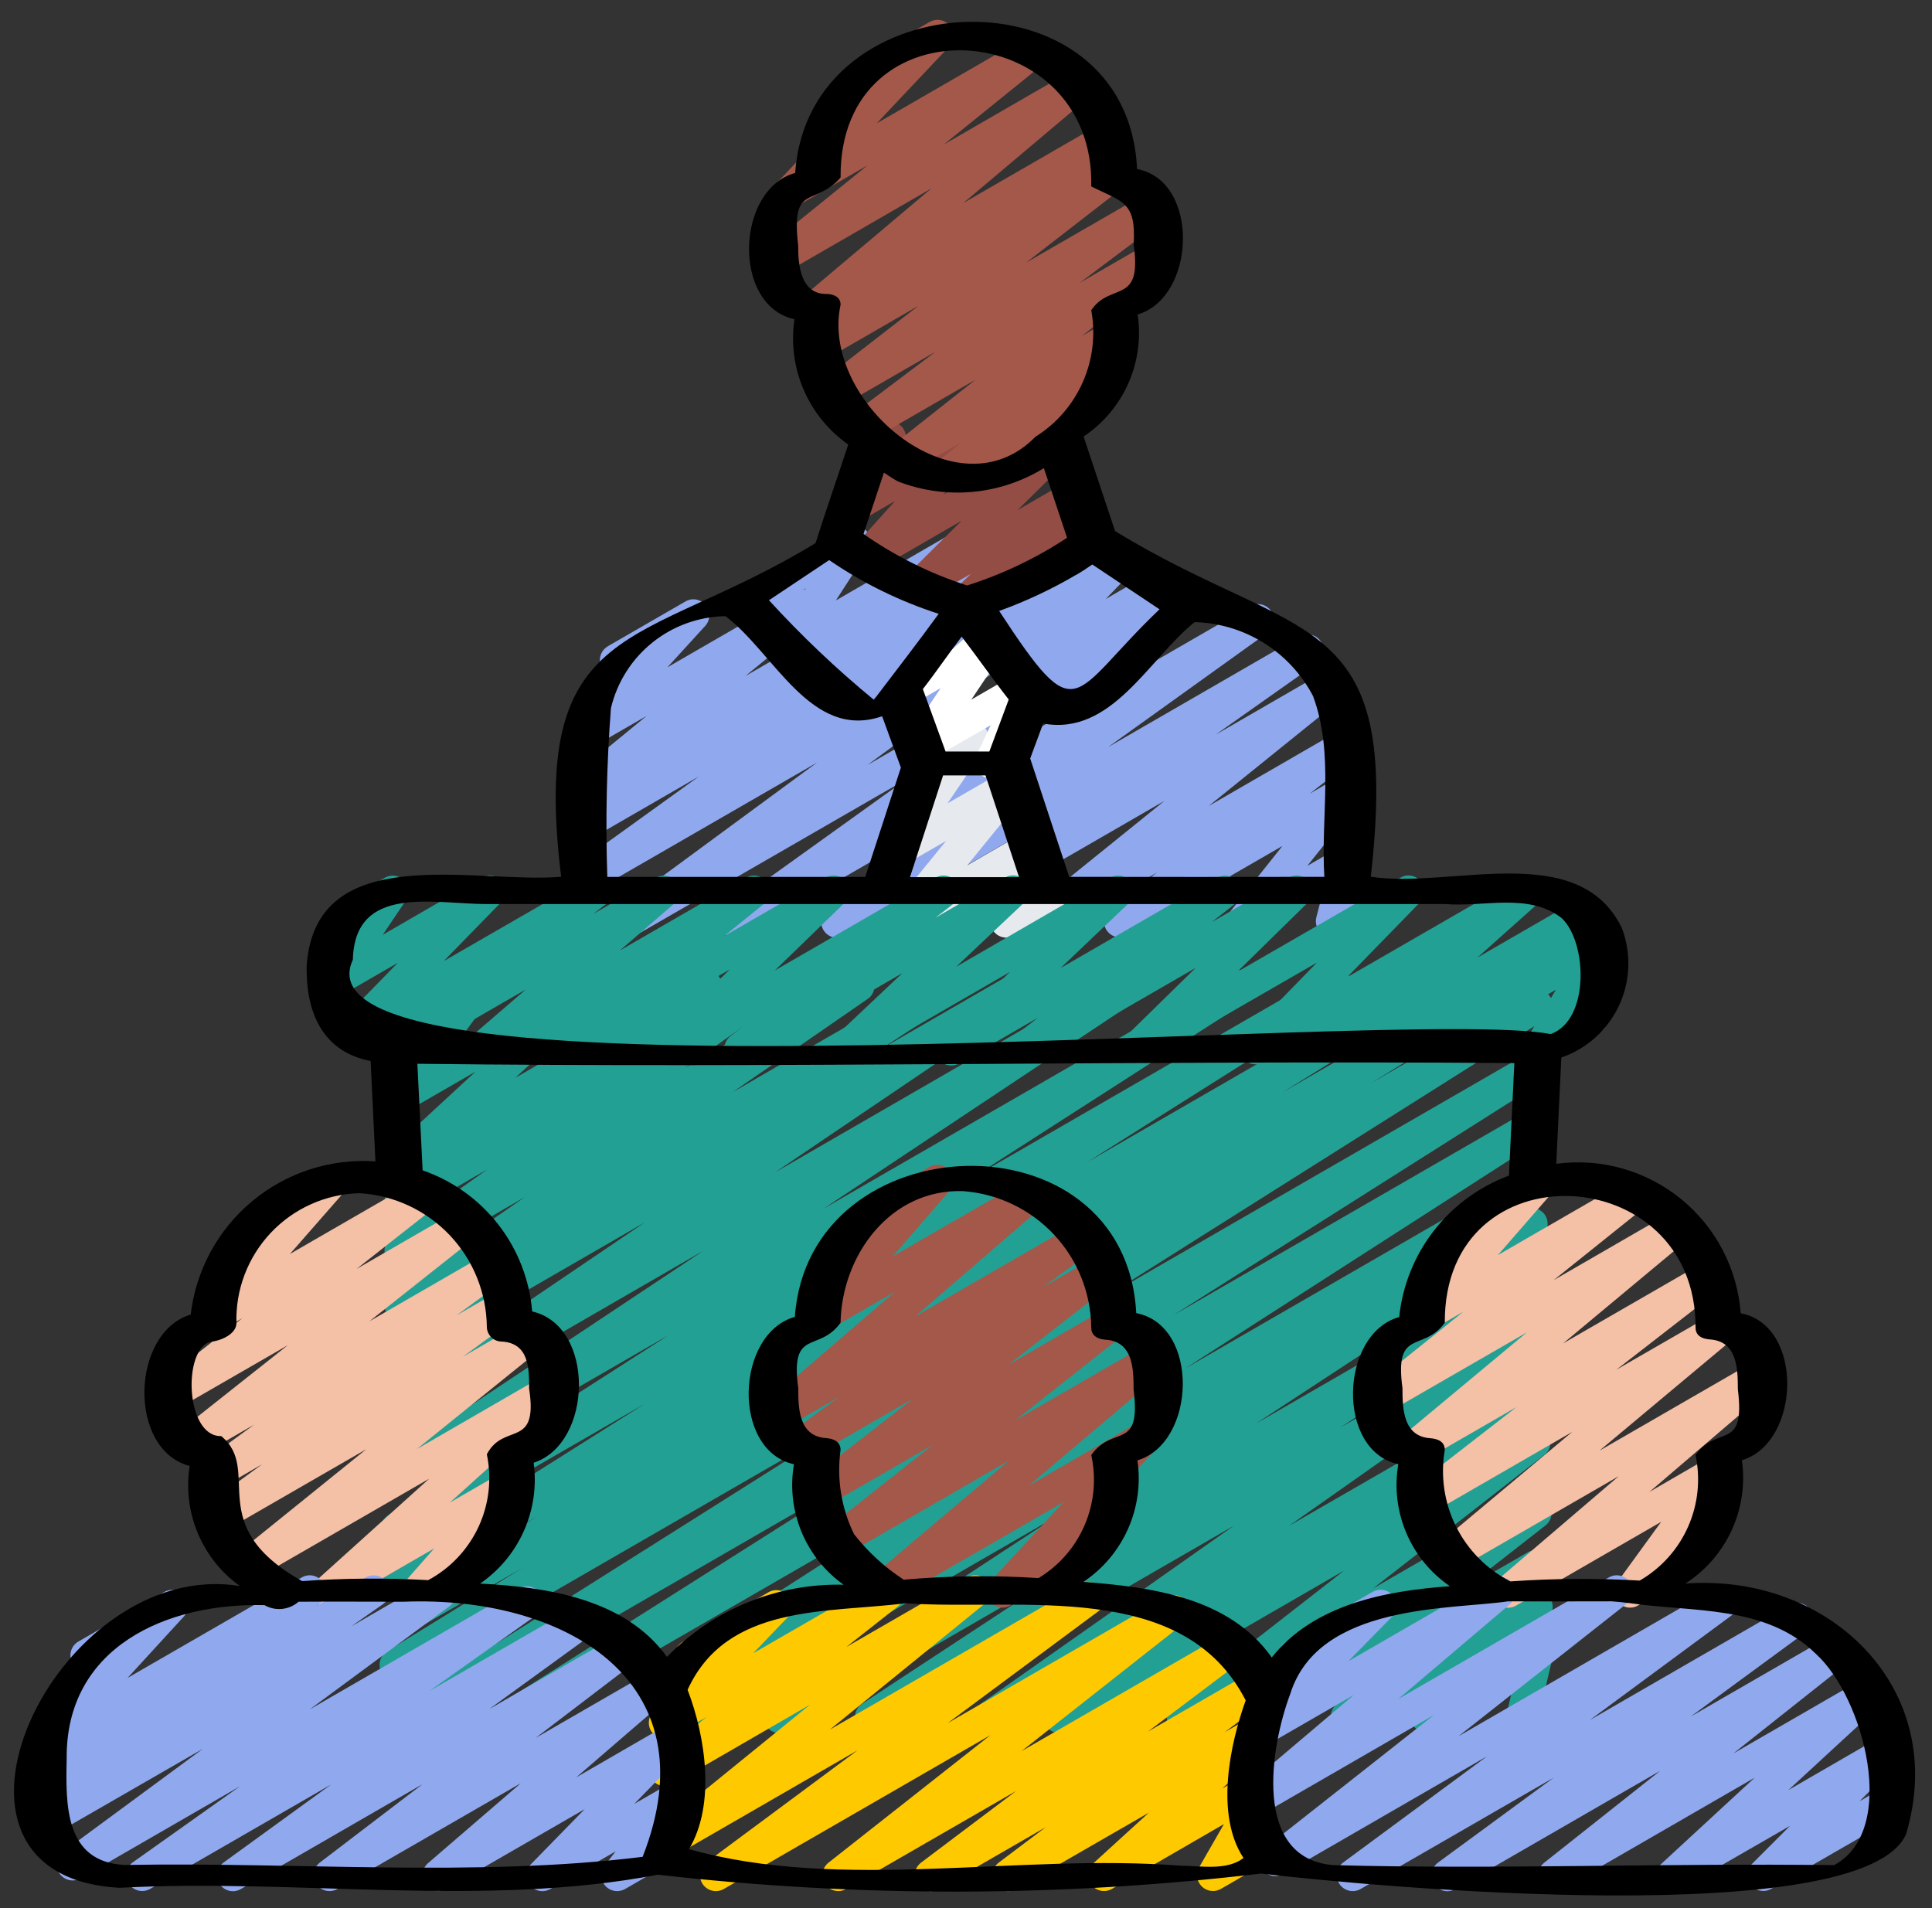 <svg width="81" height="80" viewBox="0 0 81 80" fill="none" xmlns="http://www.w3.org/2000/svg">
<rect x="0" y="0" width="81" height="80" fill="#333333" stroke="none"/>
<g clip-path="url(#clip0_3015_12929)">
<path d="M17.156 72.667C17.011 72.667 16.871 72.62 16.756 72.533C16.64 72.446 16.556 72.324 16.516 72.185C16.476 72.046 16.482 71.898 16.534 71.763C16.585 71.628 16.679 71.514 16.801 71.437L35.411 59.695L16.9 70.381C16.749 70.463 16.572 70.483 16.406 70.438C16.24 70.392 16.098 70.284 16.01 70.136C15.921 69.989 15.894 69.812 15.932 69.645C15.971 69.477 16.073 69.331 16.217 69.237L21.932 65.721L16.92 68.613C16.768 68.704 16.586 68.731 16.414 68.688C16.243 68.645 16.095 68.535 16.004 68.383C15.913 68.231 15.886 68.05 15.929 67.878C15.972 67.706 16.081 67.558 16.233 67.467L22.517 63.577L16.941 66.801C16.79 66.892 16.608 66.92 16.437 66.877C16.265 66.835 16.117 66.726 16.026 66.575C15.934 66.423 15.907 66.242 15.949 66.07C15.992 65.899 16.101 65.751 16.252 65.659L27.028 58.859L16.968 64.667C16.817 64.753 16.639 64.777 16.472 64.734C16.304 64.69 16.16 64.583 16.069 64.436C15.979 64.288 15.95 64.111 15.988 63.941C16.026 63.772 16.128 63.625 16.273 63.53L28.039 55.973L16.995 62.347C16.845 62.433 16.668 62.456 16.501 62.414C16.334 62.371 16.189 62.266 16.099 62.12C16.008 61.973 15.977 61.797 16.013 61.629C16.049 61.46 16.149 61.312 16.292 61.215L29.492 52.438L17.035 59.638C16.885 59.727 16.707 59.753 16.538 59.712C16.369 59.671 16.222 59.566 16.13 59.419C16.038 59.271 16.006 59.094 16.043 58.924C16.08 58.754 16.182 58.605 16.327 58.509L27.033 51.251L17.063 57.007C16.988 57.053 16.905 57.084 16.818 57.097C16.731 57.111 16.643 57.107 16.558 57.087C16.385 57.045 16.237 56.937 16.145 56.785C16.052 56.634 16.024 56.453 16.066 56.28C16.107 56.108 16.215 55.96 16.367 55.867L19.544 53.786L17.085 55.205C16.936 55.291 16.759 55.317 16.592 55.276C16.424 55.235 16.279 55.131 16.187 54.986C16.095 54.84 16.062 54.664 16.097 54.495C16.131 54.326 16.23 54.177 16.372 54.079L22.004 50.19L17.111 53.017C16.962 53.099 16.788 53.122 16.624 53.081C16.459 53.04 16.317 52.937 16.225 52.794C16.134 52.652 16.1 52.479 16.131 52.312C16.162 52.146 16.255 51.997 16.392 51.897L20.433 49.027L17.131 50.934C16.982 51.021 16.805 51.047 16.638 51.007C16.471 50.966 16.325 50.862 16.233 50.717C16.14 50.572 16.107 50.397 16.14 50.228C16.174 50.059 16.272 49.91 16.413 49.811L17.033 49.375C16.889 49.437 16.727 49.446 16.577 49.4C16.427 49.355 16.298 49.258 16.212 49.126C16.127 48.994 16.09 48.837 16.109 48.681C16.129 48.525 16.202 48.381 16.317 48.274L19.932 44.934L16.972 46.642C16.84 46.717 16.686 46.745 16.535 46.721C16.385 46.697 16.248 46.622 16.146 46.508C16.044 46.395 15.984 46.25 15.976 46.098C15.968 45.946 16.012 45.796 16.101 45.673L17.667 43.53L16.867 43.986C16.75 44.053 16.615 44.084 16.481 44.073C16.347 44.062 16.219 44.011 16.114 43.926C16.009 43.841 15.933 43.727 15.895 43.597C15.856 43.468 15.858 43.33 15.9 43.202L16.187 42.329C16.091 42.272 16.012 42.19 15.957 42.093C15.869 41.94 15.845 41.758 15.89 41.587C15.936 41.416 16.047 41.271 16.2 41.182L16.867 40.797C16.983 40.729 17.118 40.698 17.253 40.709C17.388 40.719 17.517 40.77 17.622 40.855C17.727 40.941 17.803 41.056 17.841 41.186C17.879 41.315 17.877 41.454 17.835 41.582L17.709 41.961L19.728 40.794C19.86 40.718 20.015 40.69 20.166 40.714C20.316 40.738 20.454 40.814 20.556 40.927C20.658 41.041 20.718 41.186 20.725 41.338C20.733 41.491 20.688 41.641 20.599 41.765L19.033 43.909L24.436 40.789C24.578 40.707 24.745 40.681 24.905 40.715C25.065 40.749 25.207 40.84 25.304 40.972C25.401 41.104 25.446 41.267 25.431 41.429C25.416 41.592 25.341 41.744 25.221 41.855L21.605 45.189L29.245 40.777C29.394 40.681 29.575 40.649 29.748 40.687C29.921 40.725 30.071 40.83 30.167 40.979C30.262 41.129 30.294 41.309 30.256 41.482C30.218 41.655 30.113 41.805 29.964 41.901L29.376 42.313L32.043 40.775C32.191 40.69 32.367 40.665 32.533 40.705C32.7 40.746 32.844 40.849 32.937 40.993C33.029 41.138 33.063 41.312 33.03 41.48C32.997 41.648 32.901 41.798 32.761 41.897L28.716 44.771L35.641 40.771C35.715 40.725 35.798 40.693 35.884 40.678C35.97 40.663 36.059 40.665 36.144 40.684C36.23 40.703 36.31 40.739 36.382 40.79C36.453 40.84 36.514 40.904 36.561 40.978C36.608 41.052 36.64 41.135 36.655 41.221C36.67 41.307 36.668 41.395 36.648 41.481C36.629 41.566 36.593 41.647 36.543 41.719C36.493 41.79 36.429 41.851 36.355 41.898L30.717 45.79L39.413 40.77C39.563 40.687 39.739 40.666 39.905 40.709C40.071 40.753 40.213 40.859 40.303 41.005C40.392 41.151 40.423 41.326 40.387 41.493C40.351 41.661 40.252 41.808 40.111 41.905L36.937 43.982L42.508 40.767C42.657 40.682 42.834 40.658 43.001 40.7C43.168 40.742 43.312 40.847 43.403 40.993C43.494 41.139 43.526 41.314 43.491 41.483C43.456 41.651 43.357 41.8 43.215 41.897L32.508 49.145L47.025 40.763C47.175 40.678 47.352 40.654 47.519 40.697C47.686 40.739 47.83 40.845 47.921 40.991C48.012 41.138 48.043 41.314 48.007 41.482C47.971 41.651 47.871 41.799 47.728 41.895L34.528 50.675L51.7 40.767C51.851 40.675 52.032 40.647 52.204 40.689C52.376 40.73 52.525 40.838 52.617 40.989C52.709 41.14 52.737 41.322 52.695 41.494C52.654 41.666 52.546 41.814 52.395 41.906L40.641 49.455L55.7 40.763C55.851 40.672 56.033 40.645 56.204 40.687C56.376 40.729 56.524 40.838 56.615 40.989C56.707 41.141 56.734 41.322 56.692 41.494C56.649 41.666 56.541 41.813 56.389 41.905L45.6 48.714L59.375 40.761C59.45 40.716 59.533 40.686 59.62 40.673C59.706 40.66 59.794 40.665 59.879 40.686C59.964 40.707 60.044 40.745 60.115 40.797C60.185 40.849 60.244 40.915 60.289 40.99C60.334 41.065 60.364 41.148 60.377 41.235C60.39 41.322 60.385 41.41 60.364 41.495C60.343 41.58 60.305 41.66 60.253 41.73C60.201 41.8 60.135 41.86 60.06 41.905L53.764 45.802L62.5 40.758C62.652 40.667 62.833 40.641 63.005 40.684C63.176 40.728 63.323 40.837 63.414 40.989C63.504 41.141 63.531 41.323 63.487 41.494C63.444 41.666 63.334 41.813 63.183 41.903L57.475 45.415L64.125 41.577C64.276 41.496 64.452 41.477 64.616 41.522C64.781 41.567 64.922 41.674 65.01 41.82C65.099 41.967 65.127 42.141 65.091 42.308C65.054 42.475 64.955 42.621 64.813 42.717L46.197 54.463L64.092 44.134C64.243 44.048 64.421 44.024 64.59 44.068C64.758 44.111 64.903 44.219 64.993 44.367C65.083 44.516 65.111 44.694 65.072 44.864C65.033 45.033 64.929 45.18 64.783 45.274L49.196 55.141L63.967 46.614C64.117 46.528 64.295 46.505 64.463 46.548C64.631 46.591 64.775 46.698 64.865 46.846C64.956 46.994 64.985 47.171 64.947 47.34C64.909 47.509 64.806 47.657 64.661 47.751L49.683 57.379L63.863 49.193C64.014 49.109 64.191 49.088 64.358 49.133C64.525 49.178 64.667 49.286 64.756 49.434C64.845 49.582 64.873 49.758 64.834 49.927C64.795 50.095 64.692 50.241 64.548 50.335L64.001 50.674C64.145 50.627 64.3 50.629 64.442 50.68C64.584 50.731 64.705 50.828 64.785 50.955C64.876 51.103 64.906 51.281 64.868 51.45C64.83 51.619 64.728 51.767 64.583 51.862L52.647 59.691L63.917 53.185C64.067 53.101 64.244 53.078 64.41 53.121C64.576 53.164 64.72 53.27 64.81 53.416C64.9 53.562 64.93 53.738 64.895 53.906C64.859 54.074 64.759 54.221 64.617 54.318L56.167 59.867L63.948 55.375C64.097 55.288 64.273 55.263 64.441 55.303C64.608 55.343 64.753 55.447 64.846 55.592C64.939 55.737 64.972 55.913 64.938 56.081C64.904 56.25 64.806 56.4 64.665 56.498L54.041 63.974L63.987 58.241C64.136 58.158 64.312 58.136 64.478 58.179C64.643 58.223 64.785 58.328 64.876 58.473C64.966 58.619 64.996 58.793 64.961 58.961C64.927 59.128 64.829 59.276 64.688 59.373L63.155 60.386L64.009 59.894C64.155 59.811 64.327 59.786 64.491 59.825C64.654 59.863 64.797 59.962 64.891 60.101C64.985 60.241 65.023 60.41 64.997 60.576C64.971 60.742 64.884 60.892 64.752 60.997L57.568 66.597L64.049 62.855C64.195 62.771 64.368 62.745 64.533 62.783C64.697 62.821 64.841 62.919 64.936 63.059C65.03 63.199 65.068 63.37 65.042 63.537C65.015 63.704 64.926 63.854 64.793 63.958L61.38 66.625L64.081 65.067C64.227 64.984 64.398 64.959 64.562 64.997C64.725 65.035 64.868 65.133 64.963 65.271C65.057 65.41 65.096 65.579 65.071 65.745C65.046 65.911 64.96 66.061 64.829 66.166L63.873 66.926L64.104 66.793C64.244 66.714 64.408 66.688 64.566 66.721C64.723 66.754 64.864 66.842 64.961 66.97C65.059 67.098 65.106 67.257 65.096 67.417C65.085 67.578 65.017 67.729 64.904 67.843L63.925 68.811L64.128 68.697C64.24 68.632 64.369 68.602 64.499 68.609C64.628 68.617 64.753 68.662 64.857 68.74C64.961 68.817 65.04 68.923 65.085 69.044C65.13 69.166 65.138 69.298 65.109 69.425L64.748 70.965C64.862 71.013 64.961 71.091 65.034 71.193C65.106 71.294 65.148 71.413 65.156 71.537C65.164 71.661 65.138 71.784 65.079 71.894C65.021 72.004 64.933 72.094 64.825 72.157L64.159 72.539C64.046 72.604 63.917 72.635 63.787 72.627C63.658 72.619 63.533 72.574 63.429 72.496C63.325 72.419 63.245 72.313 63.201 72.191C63.156 72.069 63.148 71.936 63.177 71.81L63.456 70.621L60.123 72.542C59.982 72.621 59.818 72.646 59.661 72.614C59.503 72.581 59.363 72.493 59.265 72.365C59.168 72.237 59.12 72.078 59.131 71.917C59.141 71.757 59.209 71.606 59.323 71.491L60.3 70.523L56.796 72.545C56.65 72.629 56.478 72.656 56.313 72.619C56.149 72.581 56.005 72.483 55.91 72.344C55.815 72.205 55.776 72.035 55.802 71.868C55.827 71.702 55.915 71.551 56.047 71.446L56.997 70.691L53.779 72.547C53.632 72.632 53.46 72.658 53.295 72.62C53.13 72.582 52.986 72.483 52.892 72.343C52.797 72.203 52.76 72.033 52.786 71.866C52.813 71.699 52.901 71.549 53.035 71.445L56.443 68.785L49.909 72.551C49.763 72.634 49.591 72.659 49.428 72.621C49.264 72.582 49.121 72.483 49.027 72.344C48.933 72.205 48.895 72.035 48.921 71.869C48.947 71.703 49.035 71.553 49.167 71.449L56.353 65.849L44.728 72.561C44.578 72.648 44.4 72.673 44.231 72.631C44.063 72.588 43.918 72.482 43.827 72.335C43.735 72.187 43.705 72.01 43.742 71.841C43.78 71.671 43.882 71.523 44.027 71.427L45.565 70.411L41.832 72.563C41.683 72.65 41.507 72.676 41.339 72.636C41.172 72.595 41.027 72.492 40.934 72.347C40.841 72.202 40.808 72.026 40.842 71.857C40.876 71.689 40.973 71.539 41.115 71.441L51.733 63.967L36.855 72.561C36.704 72.651 36.524 72.678 36.354 72.636C36.184 72.595 36.037 72.488 35.945 72.339C35.853 72.19 35.823 72.01 35.862 71.839C35.902 71.668 36.007 71.52 36.155 71.426L44.603 65.875L33.016 72.565C32.865 72.655 32.686 72.682 32.515 72.641C32.345 72.599 32.198 72.492 32.106 72.343C32.014 72.194 31.984 72.014 32.024 71.843C32.063 71.673 32.168 71.524 32.316 71.43L44.249 63.605L28.723 72.569C28.571 72.66 28.389 72.686 28.218 72.644C28.046 72.6 27.899 72.491 27.808 72.339C27.717 72.188 27.69 72.006 27.733 71.835C27.776 71.663 27.886 71.516 28.037 71.425L28.277 71.277L26.036 72.57C25.885 72.659 25.706 72.684 25.536 72.641C25.366 72.599 25.22 72.491 25.129 72.342C25.038 72.192 25.01 72.013 25.05 71.843C25.09 71.673 25.195 71.525 25.343 71.431L40.316 61.811L21.676 72.574C21.525 72.666 21.343 72.693 21.171 72.651C21 72.609 20.852 72.5 20.76 72.349C20.668 72.197 20.641 72.016 20.683 71.844C20.725 71.672 20.834 71.524 20.985 71.433L36.585 61.55L17.489 72.578C17.388 72.637 17.273 72.668 17.156 72.667Z" fill="#23A094"/>
<path d="M26.277 39.334C26.137 39.334 26.001 39.29 25.887 39.208C25.774 39.126 25.689 39.011 25.645 38.878C25.6 38.745 25.599 38.602 25.641 38.469C25.682 38.335 25.765 38.218 25.877 38.134L34.252 31.973L24.877 37.382C24.729 37.468 24.553 37.493 24.387 37.453C24.22 37.413 24.076 37.311 23.983 37.167C23.89 37.023 23.856 36.849 23.888 36.681C23.92 36.513 24.015 36.363 24.154 36.263L29.296 32.558L24.877 35.11C24.728 35.197 24.551 35.222 24.384 35.181C24.216 35.141 24.071 35.036 23.979 34.891C23.886 34.745 23.854 34.569 23.889 34.4C23.923 34.231 24.022 34.083 24.164 33.985L24.662 33.639C24.517 33.666 24.367 33.643 24.236 33.575C24.105 33.507 24 33.397 23.938 33.263C23.876 33.129 23.86 32.978 23.893 32.834C23.927 32.69 24.007 32.561 24.121 32.467L27.108 30.017L24.904 31.289C24.766 31.368 24.604 31.395 24.448 31.366C24.292 31.337 24.151 31.252 24.052 31.128C23.952 31.005 23.9 30.849 23.905 30.69C23.91 30.532 23.971 30.38 24.078 30.262L25.837 28.339C25.689 28.344 25.543 28.299 25.423 28.211C25.303 28.123 25.216 27.998 25.175 27.855C25.135 27.712 25.143 27.56 25.199 27.422C25.255 27.285 25.355 27.169 25.484 27.095L28.738 25.217C28.876 25.137 29.038 25.108 29.195 25.138C29.352 25.167 29.493 25.251 29.593 25.376C29.693 25.5 29.745 25.656 29.739 25.816C29.734 25.975 29.672 26.127 29.564 26.245L27.981 27.978L33.482 24.801C33.627 24.715 33.8 24.687 33.965 24.723C34.129 24.759 34.274 24.856 34.37 24.994C34.466 25.133 34.506 25.303 34.482 25.47C34.458 25.637 34.371 25.788 34.24 25.894L31.254 28.342L37.388 24.801C37.536 24.718 37.711 24.695 37.876 24.736C38.041 24.778 38.184 24.882 38.276 25.025C38.367 25.169 38.4 25.343 38.367 25.51C38.335 25.677 38.239 25.826 38.101 25.925L37.989 26.003L40.073 24.803C40.221 24.717 40.397 24.692 40.563 24.732C40.73 24.772 40.874 24.875 40.967 25.018C41.06 25.162 41.094 25.336 41.062 25.505C41.03 25.673 40.935 25.822 40.796 25.922L35.652 29.627L44.01 24.801C44.158 24.715 44.333 24.69 44.498 24.73C44.664 24.769 44.809 24.871 44.902 25.013C44.995 25.156 45.03 25.329 45 25.497C44.969 25.665 44.876 25.814 44.738 25.915L36.37 32.073L48.968 24.801C49.116 24.71 49.294 24.681 49.464 24.72C49.633 24.759 49.781 24.862 49.875 25.008C49.969 25.154 50.003 25.332 49.968 25.502C49.934 25.672 49.834 25.823 49.69 25.921L42.104 31.366L52.404 25.419C52.552 25.332 52.728 25.306 52.896 25.346C53.063 25.386 53.208 25.489 53.302 25.633C53.395 25.778 53.428 25.953 53.395 26.122C53.362 26.291 53.266 26.44 53.125 26.539L46.458 31.323L54.489 26.686C54.638 26.6 54.813 26.575 54.98 26.616C55.146 26.656 55.291 26.759 55.383 26.904C55.476 27.048 55.509 27.223 55.476 27.391C55.444 27.559 55.347 27.708 55.208 27.807L50.968 30.801L55.552 28.154C55.697 28.069 55.869 28.042 56.034 28.078C56.198 28.115 56.343 28.212 56.438 28.351C56.534 28.49 56.573 28.66 56.548 28.827C56.524 28.994 56.437 29.145 56.305 29.25L50.678 33.791L56.13 30.641C56.277 30.555 56.45 30.529 56.615 30.567C56.78 30.605 56.925 30.704 57.019 30.845C57.114 30.985 57.151 31.156 57.124 31.323C57.097 31.491 57.007 31.641 56.873 31.745L54.914 33.274L56.141 32.565C56.275 32.487 56.432 32.459 56.585 32.486C56.738 32.512 56.877 32.59 56.978 32.708C57.079 32.825 57.136 32.974 57.14 33.129C57.143 33.284 57.092 33.435 56.996 33.557L54.814 36.299L56.157 35.525C56.271 35.459 56.401 35.428 56.533 35.437C56.664 35.445 56.79 35.492 56.894 35.571C56.999 35.651 57.078 35.759 57.121 35.883C57.164 36.007 57.17 36.142 57.137 36.269L56.781 37.639C56.906 37.695 57.01 37.788 57.078 37.906C57.167 38.059 57.191 38.241 57.145 38.412C57.099 38.583 56.987 38.728 56.834 38.817L56.168 39.201C56.054 39.266 55.923 39.297 55.792 39.288C55.661 39.28 55.536 39.233 55.431 39.154C55.327 39.075 55.248 38.966 55.205 38.842C55.162 38.718 55.156 38.584 55.189 38.457L55.445 37.47L52.438 39.203C52.304 39.281 52.147 39.309 51.994 39.282C51.841 39.256 51.702 39.178 51.601 39.06C51.5 38.943 51.443 38.794 51.44 38.639C51.437 38.484 51.487 38.333 51.584 38.211L53.765 35.469L47.285 39.21C47.139 39.295 46.966 39.321 46.801 39.283C46.637 39.245 46.493 39.146 46.398 39.006C46.304 38.866 46.266 38.695 46.292 38.529C46.319 38.362 46.408 38.211 46.541 38.107L48.504 36.585L43.94 39.221C43.794 39.304 43.623 39.33 43.459 39.293C43.296 39.256 43.152 39.158 43.057 39.02C42.962 38.882 42.923 38.713 42.947 38.547C42.971 38.381 43.057 38.23 43.188 38.125L48.814 33.582L39.037 39.227C38.889 39.311 38.714 39.334 38.549 39.293C38.384 39.252 38.241 39.149 38.149 39.005C38.057 38.862 38.024 38.689 38.056 38.522C38.087 38.355 38.182 38.206 38.32 38.106L42.544 35.119L35.424 39.231C35.276 39.315 35.101 39.339 34.936 39.298C34.771 39.258 34.627 39.155 34.535 39.012C34.443 38.869 34.409 38.697 34.44 38.529C34.471 38.362 34.565 38.213 34.702 38.113L41.369 33.327L31.134 39.237C30.986 39.323 30.811 39.348 30.644 39.308C30.478 39.268 30.333 39.166 30.24 39.022C30.147 38.878 30.113 38.704 30.145 38.535C30.177 38.367 30.272 38.218 30.412 38.118L38.012 32.665L26.61 39.243C26.509 39.302 26.394 39.334 26.277 39.334Z" fill="#90A8ED"/>
<path d="M42.03 67.401C41.9 67.401 41.774 67.363 41.665 67.292C41.557 67.221 41.472 67.12 41.42 67.001C41.368 66.883 41.352 66.752 41.373 66.624C41.395 66.496 41.453 66.377 41.541 66.282L44.591 62.977L37.356 67.154C37.212 67.238 37.042 67.264 36.88 67.229C36.717 67.193 36.574 67.098 36.477 66.962C36.382 66.826 36.34 66.658 36.361 66.493C36.382 66.328 36.464 66.177 36.591 66.069L42.302 61.236L35.297 65.284C35.151 65.367 34.979 65.392 34.815 65.355C34.651 65.317 34.508 65.219 34.413 65.08C34.319 64.941 34.281 64.771 34.306 64.605C34.331 64.439 34.418 64.288 34.55 64.184L39.099 60.584L34.648 63.153C34.502 63.236 34.33 63.261 34.167 63.222C34.003 63.184 33.86 63.085 33.766 62.946C33.673 62.806 33.635 62.637 33.661 62.471C33.687 62.305 33.774 62.154 33.906 62.05L38.271 58.646L33.812 61.22C33.665 61.303 33.491 61.327 33.327 61.287C33.162 61.246 33.019 61.145 32.926 61.003C32.834 60.861 32.799 60.689 32.828 60.523C32.858 60.356 32.95 60.206 33.086 60.105L35.188 58.565L32.898 59.886C32.754 59.969 32.585 59.995 32.422 59.96C32.26 59.924 32.117 59.83 32.021 59.694C31.925 59.559 31.883 59.393 31.903 59.228C31.923 59.063 32.004 58.912 32.13 58.804L37.515 54.164L34.669 55.805C34.533 55.881 34.375 55.906 34.222 55.878C34.069 55.849 33.931 55.769 33.832 55.649C33.733 55.53 33.678 55.38 33.677 55.224C33.677 55.069 33.731 54.918 33.83 54.798L36.205 52.056L36.187 52.066C36.111 52.114 36.026 52.147 35.938 52.161C35.849 52.176 35.758 52.173 35.671 52.151C35.584 52.13 35.502 52.091 35.43 52.037C35.358 51.983 35.297 51.915 35.252 51.837C35.207 51.76 35.179 51.673 35.168 51.584C35.157 51.495 35.164 51.404 35.189 51.318C35.214 51.232 35.257 51.151 35.313 51.082C35.37 51.012 35.441 50.955 35.52 50.913L38.97 48.921C39.106 48.842 39.266 48.815 39.421 48.843C39.576 48.871 39.716 48.953 39.816 49.074C39.917 49.195 39.971 49.348 39.969 49.506C39.968 49.663 39.91 49.815 39.807 49.934L37.43 52.674L42.977 49.474C43.12 49.39 43.291 49.363 43.453 49.398C43.616 49.433 43.76 49.528 43.857 49.663C43.953 49.799 43.996 49.966 43.975 50.132C43.955 50.297 43.873 50.449 43.746 50.557L38.363 55.198L45.123 51.297C45.271 51.212 45.446 51.186 45.611 51.226C45.777 51.265 45.922 51.367 46.015 51.51C46.108 51.652 46.143 51.825 46.113 51.993C46.082 52.161 45.989 52.311 45.851 52.412L43.746 53.954L45.911 52.704C46.057 52.618 46.231 52.592 46.396 52.63C46.561 52.668 46.705 52.767 46.8 52.907C46.895 53.048 46.932 53.219 46.905 53.386C46.878 53.554 46.788 53.704 46.654 53.808L42.283 57.216L46.373 54.856C46.518 54.772 46.69 54.747 46.854 54.785C47.018 54.822 47.161 54.921 47.255 55.06C47.35 55.199 47.388 55.368 47.363 55.534C47.338 55.7 47.251 55.851 47.119 55.956L42.574 59.546L48.081 56.368C48.225 56.284 48.395 56.257 48.558 56.293C48.721 56.329 48.865 56.424 48.961 56.561C49.057 56.697 49.098 56.865 49.077 57.03C49.055 57.196 48.972 57.347 48.844 57.454L43.135 62.286L47.727 59.636C47.865 59.557 48.026 59.531 48.182 59.561C48.338 59.59 48.478 59.675 48.577 59.799C48.676 59.923 48.728 60.078 48.723 60.236C48.718 60.395 48.657 60.546 48.55 60.664L45.498 63.97L45.949 63.704C46.102 63.617 46.283 63.594 46.453 63.64C46.623 63.686 46.767 63.797 46.855 63.95C46.943 64.102 46.968 64.283 46.923 64.454C46.878 64.624 46.767 64.769 46.615 64.858L42.363 67.31C42.262 67.37 42.147 67.401 42.03 67.401Z" fill="#A3584A"/>
<path d="M37.744 39.334C37.618 39.334 37.495 39.299 37.388 39.231C37.282 39.164 37.197 39.068 37.142 38.954C37.088 38.841 37.067 38.714 37.082 38.589C37.097 38.464 37.147 38.346 37.227 38.248L39.663 35.258L37.876 36.289C37.745 36.365 37.593 36.394 37.443 36.372C37.294 36.349 37.156 36.277 37.053 36.166C36.951 36.056 36.888 35.913 36.877 35.763C36.865 35.612 36.906 35.462 36.991 35.337L38.737 32.765C38.593 32.759 38.456 32.706 38.344 32.614C38.233 32.523 38.154 32.398 38.12 32.258C38.086 32.118 38.098 31.971 38.154 31.838C38.211 31.706 38.309 31.595 38.433 31.523L40.451 30.358C40.581 30.283 40.733 30.255 40.883 30.277C41.032 30.299 41.169 30.372 41.271 30.482C41.374 30.592 41.436 30.734 41.448 30.884C41.46 31.035 41.42 31.184 41.336 31.309L39.725 33.682L42.139 32.289C42.274 32.212 42.432 32.184 42.585 32.211C42.738 32.237 42.878 32.317 42.978 32.435C43.079 32.554 43.136 32.704 43.137 32.86C43.139 33.016 43.086 33.167 42.988 33.288L40.552 36.281L43.033 34.846C43.152 34.778 43.289 34.747 43.425 34.759C43.562 34.771 43.691 34.825 43.796 34.913C43.901 35.001 43.977 35.12 44.012 35.252C44.047 35.384 44.041 35.525 43.993 35.653L43.447 37.148L43.777 36.957C43.93 36.87 44.111 36.847 44.281 36.893C44.451 36.94 44.596 37.051 44.684 37.203C44.772 37.356 44.796 37.537 44.751 37.707C44.706 37.877 44.596 38.023 44.444 38.112L42.524 39.221C42.405 39.29 42.268 39.32 42.132 39.309C41.995 39.297 41.866 39.243 41.761 39.155C41.656 39.067 41.581 38.948 41.545 38.816C41.51 38.683 41.517 38.543 41.564 38.414L42.111 36.919L38.073 39.251C37.972 39.306 37.859 39.335 37.744 39.334Z" fill="#E6E9ED"/>
<path d="M39.017 79.293C38.877 79.293 38.74 79.249 38.627 79.168C38.513 79.086 38.428 78.97 38.384 78.838C38.34 78.705 38.339 78.561 38.38 78.428C38.422 78.294 38.505 78.177 38.617 78.093L42.603 75.089L35.475 79.2C35.33 79.282 35.158 79.306 34.995 79.268C34.833 79.23 34.69 79.131 34.596 78.993C34.503 78.855 34.464 78.686 34.489 78.52C34.514 78.355 34.6 78.205 34.73 78.1L41.53 72.744L30.343 79.2C30.196 79.284 30.022 79.308 29.858 79.269C29.693 79.229 29.55 79.128 29.457 78.987C29.364 78.845 29.328 78.673 29.357 78.507C29.386 78.34 29.477 78.19 29.613 78.088L35.955 73.383L28.206 77.856C28.061 77.939 27.89 77.965 27.726 77.928C27.563 77.891 27.42 77.793 27.325 77.656C27.23 77.518 27.191 77.349 27.214 77.184C27.238 77.018 27.323 76.867 27.453 76.761L33.967 71.467L28.205 74.8C28.059 74.882 27.888 74.906 27.725 74.868C27.562 74.829 27.42 74.731 27.326 74.593C27.232 74.454 27.194 74.286 27.218 74.121C27.243 73.955 27.329 73.805 27.459 73.7L29.634 71.98L28.203 72.807C28.064 72.887 27.901 72.915 27.743 72.884C27.586 72.853 27.444 72.767 27.345 72.641C27.246 72.515 27.196 72.357 27.204 72.196C27.212 72.036 27.277 71.884 27.389 71.768L29.007 70.08C28.882 70.088 28.758 70.061 28.647 70.002C28.536 69.943 28.444 69.856 28.379 69.748C28.291 69.595 28.267 69.413 28.313 69.242C28.358 69.071 28.47 68.926 28.623 68.837L32.223 66.756C32.362 66.677 32.525 66.65 32.682 66.681C32.839 66.711 32.979 66.797 33.078 66.923C33.177 67.049 33.227 67.206 33.22 67.366C33.212 67.525 33.148 67.677 33.038 67.793L31.579 69.315L36.913 66.24C37.058 66.158 37.23 66.134 37.392 66.172C37.555 66.211 37.697 66.309 37.791 66.447C37.885 66.586 37.923 66.754 37.899 66.92C37.874 67.085 37.788 67.235 37.658 67.34L35.482 69.053L40.549 66.131C40.694 66.048 40.864 66.022 41.027 66.06C41.19 66.097 41.333 66.194 41.428 66.331C41.523 66.468 41.563 66.636 41.539 66.802C41.516 66.967 41.432 67.118 41.303 67.224L34.787 72.52L45.339 66.428C45.486 66.344 45.66 66.32 45.825 66.359C45.989 66.399 46.133 66.5 46.226 66.641C46.319 66.783 46.355 66.955 46.326 67.122C46.297 67.288 46.205 67.438 46.07 67.54L39.729 72.247L48.881 66.963C49.026 66.879 49.198 66.854 49.362 66.892C49.526 66.93 49.669 67.028 49.764 67.167C49.858 67.306 49.896 67.475 49.871 67.641C49.846 67.808 49.759 67.958 49.627 68.063L42.827 73.42L51.378 68.487C51.525 68.403 51.698 68.377 51.863 68.416C52.028 68.456 52.172 68.556 52.265 68.697C52.359 68.838 52.395 69.01 52.367 69.177C52.338 69.344 52.247 69.494 52.113 69.596L48.125 72.601L52.578 70.031C52.725 69.946 52.899 69.92 53.064 69.959C53.23 69.998 53.374 70.099 53.468 70.241C53.561 70.383 53.597 70.555 53.568 70.722C53.539 70.889 53.447 71.04 53.311 71.141L51.347 72.623L52.797 71.787C52.938 71.708 53.104 71.683 53.263 71.718C53.422 71.752 53.562 71.844 53.659 71.975C53.755 72.106 53.8 72.267 53.785 72.429C53.77 72.591 53.697 72.742 53.579 72.853L51.242 74.987L52.801 74.087C52.927 74.013 53.074 73.983 53.219 74.002C53.364 74.021 53.498 74.088 53.601 74.192C53.703 74.295 53.77 74.43 53.789 74.574C53.808 74.719 53.779 74.865 53.707 74.992L52.667 76.801L52.801 76.725C52.953 76.646 53.13 76.628 53.295 76.676C53.461 76.724 53.601 76.834 53.687 76.983C53.773 77.131 53.798 77.308 53.757 77.475C53.716 77.642 53.612 77.787 53.467 77.879L51.187 79.195C51.06 79.268 50.913 79.297 50.768 79.278C50.623 79.259 50.488 79.193 50.384 79.09C50.28 78.986 50.213 78.852 50.194 78.707C50.174 78.561 50.203 78.414 50.275 78.287L51.315 76.476L46.61 79.2C46.468 79.279 46.302 79.304 46.143 79.269C45.985 79.234 45.844 79.143 45.748 79.012C45.652 78.881 45.607 78.72 45.621 78.558C45.636 78.396 45.709 78.245 45.827 78.133L48.165 76L42.61 79.2C42.463 79.284 42.289 79.309 42.125 79.27C41.96 79.231 41.816 79.131 41.723 78.99C41.629 78.849 41.593 78.677 41.621 78.51C41.65 78.343 41.74 78.193 41.875 78.091L43.843 76.607L39.35 79.2C39.249 79.26 39.134 79.293 39.017 79.293Z" fill="#FFC900"/>
<path d="M13.731 67.406C13.596 67.406 13.465 67.365 13.354 67.289C13.243 67.212 13.157 67.104 13.109 66.978C13.061 66.853 13.052 66.715 13.083 66.584C13.114 66.453 13.184 66.335 13.284 66.245L17.991 61.999L10.774 66.163C10.629 66.245 10.458 66.269 10.296 66.232C10.133 66.194 9.991 66.097 9.897 65.96C9.803 65.823 9.763 65.655 9.786 65.49C9.809 65.325 9.893 65.175 10.022 65.069L15.355 60.762L9.452 64.166C9.305 64.251 9.13 64.277 8.964 64.237C8.798 64.198 8.654 64.096 8.561 63.953C8.467 63.81 8.432 63.637 8.463 63.47C8.493 63.302 8.587 63.152 8.724 63.051L10.991 61.391L9.298 62.37C9.15 62.455 8.975 62.481 8.809 62.441C8.644 62.401 8.499 62.3 8.406 62.157C8.313 62.014 8.278 61.841 8.308 61.674C8.339 61.506 8.432 61.356 8.57 61.255L10.65 59.733L8.268 61.106C8.122 61.205 7.942 61.242 7.768 61.208C7.594 61.174 7.441 61.073 7.342 60.926C7.243 60.779 7.206 60.599 7.24 60.425C7.274 60.252 7.375 60.098 7.522 59.999L12.067 56.399L7.534 59.013C7.388 59.095 7.216 59.119 7.053 59.081C6.89 59.043 6.747 58.944 6.653 58.805C6.559 58.666 6.521 58.497 6.547 58.332C6.572 58.166 6.659 58.016 6.79 57.911L10.164 55.264L9.334 55.745C9.197 55.824 9.036 55.852 8.881 55.824C8.725 55.796 8.585 55.714 8.484 55.592C8.384 55.469 8.33 55.316 8.332 55.158C8.335 54.999 8.393 54.847 8.498 54.728L10.811 52.086C10.656 52.158 10.48 52.169 10.318 52.115C10.156 52.062 10.021 51.948 9.94 51.798C9.859 51.647 9.839 51.472 9.884 51.307C9.929 51.142 10.036 51.001 10.182 50.913L13.631 48.92C13.768 48.842 13.928 48.815 14.083 48.843C14.238 48.871 14.378 48.954 14.478 49.075C14.578 49.197 14.632 49.351 14.63 49.508C14.627 49.666 14.569 49.818 14.466 49.937L12.156 52.575L17.583 49.442C17.729 49.358 17.901 49.332 18.066 49.37C18.23 49.408 18.373 49.506 18.468 49.646C18.562 49.785 18.6 49.956 18.575 50.122C18.549 50.288 18.461 50.439 18.328 50.543L14.954 53.199L19.286 50.699C19.431 50.616 19.604 50.59 19.767 50.628C19.931 50.666 20.074 50.764 20.169 50.903C20.263 51.042 20.302 51.212 20.276 51.378C20.251 51.544 20.164 51.694 20.032 51.799L15.486 55.399L20.498 52.506C20.645 52.421 20.82 52.395 20.986 52.435C21.152 52.474 21.296 52.576 21.389 52.719C21.483 52.861 21.518 53.034 21.487 53.202C21.457 53.37 21.363 53.52 21.226 53.62L19.148 55.145L20.954 54.103C21.101 54.018 21.276 53.992 21.442 54.032C21.608 54.072 21.752 54.173 21.845 54.316C21.939 54.459 21.974 54.632 21.943 54.8C21.913 54.967 21.819 55.117 21.682 55.218L19.415 56.877L22.066 55.347C22.211 55.265 22.381 55.241 22.544 55.279C22.706 55.316 22.848 55.413 22.942 55.55C23.037 55.688 23.076 55.855 23.053 56.02C23.03 56.185 22.946 56.336 22.818 56.442L17.484 60.75L22.79 57.683C22.931 57.606 23.096 57.583 23.254 57.618C23.412 57.654 23.551 57.745 23.646 57.876C23.741 58.006 23.786 58.166 23.772 58.327C23.758 58.488 23.686 58.638 23.57 58.75L18.863 62.996L21.016 61.754C21.153 61.675 21.313 61.648 21.468 61.676C21.623 61.705 21.763 61.787 21.863 61.909C21.963 62.031 22.017 62.184 22.015 62.342C22.013 62.499 21.954 62.651 21.851 62.77L20.462 64.358C20.607 64.361 20.748 64.411 20.863 64.501C20.977 64.591 21.059 64.717 21.095 64.858C21.132 64.999 21.121 65.148 21.065 65.282C21.008 65.417 20.909 65.529 20.783 65.602L17.838 67.302C17.701 67.38 17.541 67.406 17.387 67.378C17.233 67.35 17.093 67.267 16.993 67.146C16.893 67.025 16.84 66.872 16.841 66.715C16.843 66.558 16.9 66.406 17.003 66.287L18.203 64.921L14.07 67.307C13.968 67.371 13.851 67.405 13.731 67.406Z" fill="#F4C0A6"/>
<path d="M9.768 79.293C9.627 79.293 9.489 79.249 9.375 79.166C9.261 79.083 9.176 78.966 9.133 78.832C9.089 78.698 9.089 78.554 9.133 78.42C9.176 78.286 9.261 78.169 9.376 78.087L13.88 74.819L6.286 79.2C6.138 79.282 5.964 79.305 5.8 79.264C5.635 79.223 5.492 79.12 5.401 78.977C5.309 78.835 5.276 78.662 5.306 78.496C5.337 78.329 5.431 78.18 5.568 78.08L10.053 74.898L3.377 78.752C3.23 78.836 3.055 78.861 2.89 78.822C2.725 78.782 2.581 78.681 2.488 78.539C2.395 78.397 2.36 78.224 2.389 78.057C2.419 77.89 2.511 77.74 2.648 77.638L8.501 73.324L2.234 76.933C2.086 77.017 1.91 77.041 1.745 77C1.579 76.959 1.435 76.856 1.343 76.712C1.251 76.568 1.218 76.394 1.251 76.226C1.284 76.058 1.379 75.91 1.518 75.811L2.852 74.877L2.204 75.249C2.056 75.324 1.887 75.342 1.727 75.299C1.567 75.255 1.43 75.155 1.34 75.016C1.251 74.877 1.216 74.709 1.243 74.546C1.27 74.383 1.357 74.236 1.486 74.133L2.02 73.751C1.906 73.768 1.789 73.754 1.682 73.712C1.575 73.669 1.481 73.599 1.41 73.508C1.311 73.384 1.258 73.229 1.263 73.071C1.267 72.912 1.328 72.76 1.434 72.642L3.824 70.036C3.669 70.085 3.501 70.077 3.352 70.012C3.204 69.947 3.084 69.829 3.015 69.682C2.947 69.534 2.934 69.367 2.981 69.211C3.027 69.055 3.129 68.922 3.266 68.836L6.886 66.746C7.024 66.668 7.185 66.641 7.341 66.671C7.497 66.701 7.637 66.785 7.736 66.909C7.835 67.032 7.887 67.187 7.882 67.346C7.878 67.504 7.817 67.656 7.71 67.773L5.349 70.349L12.658 66.133C12.806 66.049 12.981 66.025 13.146 66.066C13.311 66.107 13.454 66.209 13.547 66.352C13.639 66.495 13.673 66.668 13.642 66.835C13.611 67.002 13.517 67.151 13.38 67.252L13.268 67.332L15.346 66.132C15.495 66.05 15.668 66.028 15.832 66.07C15.996 66.112 16.138 66.215 16.229 66.357C16.32 66.5 16.354 66.672 16.323 66.838C16.292 67.004 16.199 67.153 16.062 67.253L14.729 68.186L18.112 66.234C18.259 66.15 18.433 66.125 18.599 66.165C18.764 66.204 18.908 66.305 19.001 66.448C19.094 66.59 19.129 66.762 19.099 66.929C19.07 67.097 18.977 67.246 18.841 67.348L12.99 71.666L21.765 66.6C21.913 66.514 22.089 66.489 22.256 66.53C22.422 66.57 22.567 66.673 22.659 66.818C22.752 66.962 22.785 67.136 22.752 67.305C22.72 67.473 22.623 67.622 22.484 67.721L18 70.901L24.3 67.264C24.447 67.18 24.622 67.155 24.787 67.195C24.952 67.236 25.096 67.338 25.188 67.48C25.281 67.623 25.316 67.795 25.285 67.962C25.255 68.13 25.162 68.279 25.025 68.38L20.516 71.652L26.034 68.466C26.181 68.382 26.354 68.356 26.519 68.394C26.684 68.433 26.828 68.533 26.922 68.674C27.016 68.814 27.053 68.986 27.026 69.153C26.998 69.32 26.907 69.47 26.773 69.573L22.462 72.862L27.282 70.081C27.426 70 27.595 69.975 27.756 70.011C27.917 70.046 28.059 70.141 28.154 70.275C28.25 70.41 28.292 70.575 28.273 70.739C28.254 70.903 28.174 71.054 28.05 71.162L24.162 74.516L28.029 72.281C28.168 72.201 28.332 72.173 28.49 72.204C28.648 72.235 28.79 72.322 28.889 72.449C28.987 72.576 29.037 72.735 29.028 72.896C29.019 73.056 28.952 73.209 28.84 73.324L26.594 75.629L28.128 74.745C28.262 74.668 28.418 74.641 28.57 74.666C28.723 74.692 28.861 74.77 28.962 74.887C29.064 75.003 29.121 75.152 29.125 75.306C29.129 75.46 29.08 75.611 28.985 75.733L28.229 76.698C28.359 76.729 28.478 76.797 28.569 76.895C28.659 76.994 28.719 77.117 28.738 77.249C28.758 77.382 28.738 77.517 28.68 77.637C28.622 77.758 28.529 77.858 28.413 77.925L26.206 79.2C26.072 79.276 25.916 79.304 25.764 79.278C25.611 79.253 25.473 79.175 25.372 79.058C25.27 78.942 25.213 78.793 25.209 78.639C25.205 78.485 25.254 78.334 25.349 78.212L25.812 77.621L23.072 79.2C22.932 79.28 22.768 79.308 22.61 79.277C22.453 79.246 22.311 79.159 22.212 79.032C22.113 78.904 22.064 78.746 22.073 78.585C22.082 78.424 22.149 78.272 22.261 78.157L24.513 75.852L18.71 79.2C18.567 79.281 18.398 79.306 18.237 79.27C18.076 79.234 17.934 79.14 17.838 79.006C17.743 78.871 17.701 78.706 17.72 78.542C17.739 78.378 17.818 78.227 17.942 78.118L21.834 74.765L14.144 79.2C13.997 79.283 13.825 79.307 13.661 79.268C13.497 79.229 13.354 79.129 13.261 78.989C13.167 78.849 13.13 78.679 13.157 78.513C13.184 78.346 13.273 78.197 13.406 78.093L17.714 74.805L10.101 79.2C10 79.26 9.885 79.292 9.768 79.293Z" fill="#90A8ED"/>
<path d="M63.224 67.407C63.088 67.407 62.955 67.366 62.843 67.288C62.731 67.21 62.646 67.1 62.599 66.972C62.551 66.844 62.545 66.705 62.579 66.573C62.613 66.441 62.687 66.323 62.791 66.234L67.865 61.893L61.066 65.818C60.921 65.901 60.751 65.927 60.589 65.89C60.426 65.854 60.283 65.758 60.188 65.622C60.092 65.486 60.051 65.318 60.073 65.153C60.094 64.988 60.177 64.837 60.304 64.73L65.913 60.037L60 63.451C59.854 63.534 59.682 63.559 59.518 63.521C59.355 63.482 59.212 63.383 59.118 63.244C59.024 63.105 58.986 62.935 59.012 62.769C59.038 62.603 59.126 62.453 59.258 62.349L63.579 58.993L59.48 61.359C59.336 61.443 59.165 61.468 59.002 61.432C58.84 61.396 58.697 61.3 58.601 61.163C58.506 61.026 58.465 60.859 58.487 60.693C58.509 60.528 58.592 60.377 58.72 60.27L64.008 55.866L58.207 59.211C58.061 59.294 57.89 59.319 57.727 59.281C57.564 59.243 57.421 59.146 57.327 59.008C57.233 58.87 57.194 58.701 57.218 58.535C57.242 58.37 57.328 58.219 57.457 58.114L61.349 54.997L60.002 55.774C59.865 55.852 59.705 55.879 59.551 55.85C59.396 55.822 59.257 55.739 59.157 55.618C59.057 55.497 59.003 55.344 59.005 55.187C59.007 55.03 59.064 54.878 59.167 54.759L61.508 52.074C61.354 52.157 61.174 52.177 61.006 52.129C60.838 52.08 60.696 51.968 60.61 51.815C60.524 51.663 60.501 51.483 60.547 51.314C60.592 51.145 60.703 51.001 60.853 50.913L64.303 48.921C64.439 48.842 64.599 48.815 64.754 48.843C64.909 48.871 65.049 48.953 65.15 49.075C65.25 49.196 65.304 49.349 65.302 49.507C65.3 49.665 65.242 49.816 65.139 49.935L62.8 52.621L68.279 49.457C68.424 49.373 68.596 49.346 68.76 49.384C68.924 49.421 69.068 49.519 69.163 49.657C69.258 49.796 69.297 49.966 69.272 50.132C69.247 50.298 69.161 50.449 69.029 50.554L65.136 53.673L70.069 50.823C70.214 50.74 70.385 50.714 70.547 50.751C70.71 50.787 70.853 50.883 70.948 51.02C71.044 51.157 71.085 51.324 71.063 51.489C71.04 51.655 70.957 51.806 70.829 51.913L65.537 56.322L71.348 52.97C71.494 52.889 71.665 52.865 71.828 52.904C71.991 52.943 72.133 53.042 72.226 53.18C72.319 53.319 72.357 53.488 72.332 53.653C72.306 53.819 72.22 53.968 72.09 54.073L67.775 57.422L71.908 55.039C72.053 54.955 72.224 54.928 72.388 54.964C72.551 54.999 72.695 55.096 72.791 55.233C72.887 55.37 72.928 55.539 72.905 55.705C72.883 55.871 72.799 56.022 72.669 56.129L67.057 60.822L73.464 57.125C73.608 57.043 73.777 57.018 73.938 57.054C74.099 57.09 74.242 57.184 74.337 57.319C74.433 57.454 74.475 57.62 74.455 57.784C74.435 57.948 74.355 58.099 74.231 58.207L69.155 62.549L71.688 61.082C71.82 61.005 71.975 60.976 72.126 61C72.277 61.024 72.416 61.099 72.518 61.212C72.62 61.326 72.681 61.471 72.689 61.624C72.696 61.777 72.652 61.928 72.561 62.051L70.711 64.602C70.87 64.525 71.053 64.514 71.22 64.572C71.388 64.63 71.525 64.752 71.602 64.911C71.679 65.07 71.69 65.253 71.632 65.42C71.575 65.588 71.453 65.725 71.293 65.802L68.677 67.311C68.546 67.389 68.391 67.418 68.239 67.394C68.088 67.37 67.95 67.293 67.85 67.178C67.747 67.065 67.686 66.919 67.678 66.767C67.67 66.614 67.714 66.463 67.804 66.339L69.644 63.806L63.559 67.318C63.457 67.377 63.342 67.408 63.224 67.407Z" fill="#F4C0A6"/>
<path d="M60.686 79.293C60.547 79.293 60.41 79.249 60.297 79.167C60.183 79.085 60.098 78.969 60.054 78.837C60.01 78.704 60.008 78.561 60.05 78.427C60.092 78.293 60.175 78.176 60.286 78.093L65.138 74.532L57.045 79.199C56.898 79.284 56.724 79.309 56.558 79.269C56.393 79.229 56.249 79.128 56.156 78.986C56.063 78.844 56.028 78.671 56.057 78.504C56.087 78.337 56.179 78.187 56.316 78.086L62.345 73.635L53.802 78.569C53.657 78.652 53.485 78.677 53.321 78.64C53.157 78.602 53.014 78.504 52.919 78.365C52.825 78.225 52.787 78.056 52.812 77.89C52.837 77.724 52.924 77.573 53.056 77.469L60.109 71.911L52.872 76.09C52.728 76.172 52.558 76.197 52.396 76.161C52.234 76.125 52.092 76.03 51.996 75.894C51.901 75.759 51.86 75.593 51.88 75.428C51.901 75.263 51.982 75.112 52.108 75.004L56.754 71.066L52.996 73.235C52.856 73.316 52.692 73.343 52.534 73.312C52.376 73.281 52.234 73.194 52.136 73.066C52.037 72.939 51.988 72.78 51.997 72.619C52.006 72.458 52.074 72.306 52.186 72.191L54.258 70.073C54.112 70.071 53.971 70.021 53.856 69.931C53.741 69.841 53.658 69.716 53.621 69.575C53.584 69.433 53.595 69.284 53.651 69.149C53.708 69.014 53.807 68.901 53.933 68.829L57.553 66.739C57.693 66.66 57.856 66.633 58.013 66.665C58.171 66.696 58.311 66.783 58.41 66.91C58.508 67.036 58.558 67.194 58.549 67.355C58.54 67.515 58.474 67.666 58.362 67.782L56.532 69.648L62.512 66.197C62.656 66.113 62.827 66.086 62.989 66.122C63.152 66.157 63.296 66.253 63.392 66.389C63.488 66.526 63.529 66.694 63.508 66.859C63.486 67.024 63.403 67.176 63.276 67.283L58.632 71.227L67.46 66.132C67.606 66.05 67.777 66.026 67.939 66.065C68.102 66.103 68.245 66.201 68.338 66.34C68.432 66.478 68.471 66.647 68.446 66.812C68.421 66.978 68.335 67.127 68.205 67.233L61.15 72.793L71.95 66.555C72.098 66.471 72.272 66.446 72.437 66.485C72.602 66.525 72.746 66.626 72.839 66.768C72.933 66.91 72.968 67.083 72.938 67.25C72.909 67.417 72.816 67.567 72.68 67.668L66.652 72.118L75.01 67.293C75.158 67.207 75.333 67.182 75.499 67.221C75.664 67.261 75.809 67.362 75.902 67.505C75.995 67.648 76.03 67.821 76 67.989C75.969 68.156 75.876 68.306 75.738 68.407L70.882 71.97L76.789 68.561C76.935 68.479 77.106 68.455 77.268 68.493C77.43 68.532 77.573 68.629 77.666 68.767C77.76 68.905 77.799 69.074 77.775 69.239C77.75 69.404 77.665 69.554 77.536 69.659L72.672 73.516L78.098 70.383C78.24 70.302 78.407 70.276 78.567 70.309C78.728 70.343 78.87 70.435 78.966 70.566C79.064 70.698 79.109 70.861 79.093 71.024C79.078 71.187 79.004 71.338 78.884 71.45L74.98 75.05L78.765 72.862C78.905 72.784 79.069 72.759 79.225 72.792C79.382 72.825 79.522 72.913 79.619 73.04C79.716 73.168 79.764 73.326 79.754 73.486C79.744 73.646 79.677 73.797 79.565 73.911L77.965 75.518L78.792 75.04C78.944 74.961 79.121 74.943 79.287 74.991C79.452 75.039 79.592 75.149 79.678 75.298C79.764 75.447 79.789 75.623 79.748 75.79C79.707 75.957 79.603 76.102 79.458 76.194L74.248 79.199C74.108 79.276 73.945 79.3 73.789 79.267C73.633 79.234 73.494 79.146 73.397 79.019C73.3 78.892 73.252 78.735 73.261 78.576C73.27 78.416 73.337 78.266 73.448 78.151L75.048 76.551L70.449 79.199C70.307 79.281 70.14 79.307 69.98 79.273C69.82 79.239 69.678 79.148 69.581 79.016C69.484 78.884 69.439 78.721 69.454 78.558C69.469 78.395 69.544 78.244 69.664 78.132L73.565 74.532L65.484 79.199C65.338 79.281 65.167 79.305 65.005 79.266C64.843 79.228 64.7 79.13 64.606 78.992C64.513 78.854 64.474 78.686 64.498 78.521C64.522 78.356 64.608 78.206 64.737 78.1L69.6 74.246L61.02 79.199C60.919 79.259 60.804 79.291 60.686 79.293Z" fill="#90A8ED"/>
<path d="M41.535 32.63C41.423 32.63 41.313 32.602 41.214 32.547C41.116 32.493 41.033 32.415 40.973 32.32C40.913 32.225 40.877 32.117 40.87 32.005C40.864 31.893 40.885 31.781 40.933 31.679L41.534 30.406L38.903 31.922C38.773 31.997 38.621 32.026 38.472 32.003C38.324 31.981 38.187 31.909 38.084 31.799C37.982 31.69 37.919 31.548 37.907 31.398C37.895 31.249 37.933 31.099 38.017 30.974L39.439 28.85L38.093 29.627C37.956 29.706 37.796 29.733 37.641 29.705C37.486 29.677 37.346 29.595 37.246 29.473C37.146 29.352 37.092 29.199 37.094 29.041C37.096 28.884 37.154 28.732 37.257 28.613L39.339 26.219C39.309 26.081 39.323 25.937 39.38 25.808C39.438 25.678 39.534 25.57 39.657 25.499L40.369 25.089C40.505 25.01 40.665 24.983 40.82 25.011C40.975 25.039 41.115 25.121 41.215 25.243C41.316 25.364 41.37 25.517 41.368 25.675C41.366 25.833 41.308 25.984 41.205 26.103L40.878 26.479L41.255 26.262C41.386 26.187 41.538 26.159 41.686 26.181C41.835 26.203 41.972 26.275 42.074 26.385C42.177 26.494 42.239 26.636 42.252 26.786C42.264 26.935 42.225 27.085 42.142 27.21L40.725 29.331L42.714 28.183C42.837 28.114 42.979 28.085 43.119 28.101C43.26 28.117 43.391 28.177 43.495 28.273C43.599 28.369 43.67 28.495 43.697 28.634C43.724 28.773 43.707 28.917 43.647 29.045L42.77 30.921C42.853 30.977 42.922 31.051 42.971 31.138C43.06 31.291 43.084 31.473 43.038 31.644C42.992 31.815 42.88 31.96 42.727 32.049L41.874 32.541C41.771 32.6 41.654 32.631 41.535 32.63Z" fill="white"/>
<path d="M43.469 29.874C43.334 29.874 43.203 29.833 43.092 29.757C42.98 29.68 42.895 29.572 42.847 29.446C42.799 29.32 42.79 29.182 42.821 29.051C42.853 28.92 42.924 28.802 43.024 28.711L43.46 28.321L42.909 28.638C42.77 28.72 42.606 28.748 42.447 28.717C42.289 28.687 42.147 28.6 42.048 28.473C41.948 28.346 41.898 28.187 41.907 28.026C41.916 27.865 41.983 27.712 42.096 27.597L43.22 26.435L41.833 27.235C41.692 27.317 41.526 27.344 41.366 27.311C41.206 27.279 41.064 27.188 40.966 27.058C40.868 26.927 40.822 26.765 40.835 26.602C40.849 26.44 40.922 26.288 41.04 26.175L41.156 26.065L41.004 26.153C40.851 26.24 40.67 26.263 40.5 26.217C40.33 26.171 40.185 26.059 40.097 25.907C40.009 25.754 39.985 25.573 40.03 25.403C40.075 25.233 40.185 25.087 40.337 24.998L45.317 22.122C45.459 22.033 45.63 22 45.795 22.031C45.96 22.062 46.107 22.154 46.208 22.288C46.308 22.423 46.353 22.591 46.336 22.758C46.318 22.924 46.237 23.078 46.111 23.189L45.992 23.301L46.672 22.909C46.811 22.828 46.975 22.801 47.133 22.832C47.291 22.863 47.432 22.949 47.531 23.076C47.63 23.203 47.68 23.361 47.671 23.522C47.662 23.683 47.596 23.835 47.484 23.95L46.359 25.113L48.317 23.982C48.46 23.898 48.629 23.871 48.791 23.905C48.953 23.939 49.097 24.032 49.194 24.166C49.292 24.3 49.335 24.466 49.317 24.63C49.299 24.795 49.22 24.947 49.096 25.057L48.661 25.447L48.887 25.314C49.04 25.227 49.221 25.204 49.391 25.25C49.561 25.296 49.706 25.408 49.794 25.56C49.882 25.713 49.906 25.894 49.861 26.064C49.816 26.234 49.705 26.38 49.553 26.469L43.803 29.789C43.701 29.846 43.586 29.876 43.469 29.874Z" fill="#90A8ED"/>
<path d="M36.121 30.411C35.986 30.411 35.854 30.37 35.742 30.294C35.631 30.218 35.545 30.109 35.497 29.983C35.449 29.856 35.44 29.718 35.472 29.587C35.504 29.456 35.575 29.337 35.676 29.247L38.757 26.484L34.545 28.918C34.401 29.001 34.232 29.028 34.069 28.994C33.907 28.959 33.764 28.864 33.667 28.729C33.571 28.594 33.528 28.428 33.547 28.263C33.567 28.098 33.647 27.947 33.773 27.838L35.084 26.691L33.318 27.711C33.189 27.786 33.038 27.816 32.889 27.794C32.741 27.773 32.604 27.702 32.501 27.593C32.398 27.485 32.334 27.345 32.32 27.195C32.306 27.046 32.343 26.897 32.425 26.771L33.786 24.667L31.54 25.964C31.386 26.053 31.204 26.077 31.033 26.031C30.862 25.985 30.717 25.873 30.628 25.72C30.54 25.567 30.516 25.384 30.562 25.213C30.608 25.043 30.72 24.897 30.873 24.808L35.513 22.134C35.642 22.061 35.791 22.033 35.938 22.055C36.085 22.076 36.22 22.146 36.322 22.253C36.425 22.36 36.489 22.498 36.504 22.646C36.519 22.793 36.485 22.941 36.406 23.067L35.045 25.174L40.324 22.126C40.467 22.042 40.637 22.015 40.799 22.05C40.961 22.085 41.105 22.179 41.202 22.314C41.298 22.449 41.341 22.616 41.321 22.78C41.302 22.945 41.221 23.097 41.096 23.206L39.784 24.354L43.644 22.124C43.785 22.048 43.95 22.026 44.107 22.062C44.264 22.098 44.402 22.189 44.497 22.319C44.592 22.449 44.637 22.609 44.623 22.769C44.609 22.929 44.538 23.079 44.422 23.191L38.545 28.459C38.601 28.607 38.603 28.77 38.55 28.92C38.497 29.069 38.393 29.195 38.256 29.274L36.454 30.315C36.354 30.376 36.239 30.409 36.121 30.411Z" fill="#90A8ED"/>
<path d="M40.417 25.928C40.284 25.928 40.154 25.888 40.043 25.814C39.933 25.739 39.848 25.633 39.798 25.51C39.748 25.386 39.737 25.251 39.765 25.121C39.793 24.991 39.859 24.872 39.955 24.78L40.711 24.055L38.859 25.121C38.719 25.2 38.555 25.226 38.398 25.193C38.24 25.16 38.1 25.072 38.002 24.944C37.905 24.816 37.857 24.657 37.867 24.497C37.878 24.336 37.946 24.185 38.059 24.071L40.319 21.831L36.594 23.985C36.457 24.064 36.295 24.092 36.139 24.063C35.984 24.034 35.843 23.951 35.743 23.828C35.643 23.704 35.59 23.55 35.594 23.391C35.598 23.233 35.659 23.081 35.765 22.963L37.523 21.007L35.991 21.891C35.865 21.963 35.718 21.993 35.574 21.974C35.429 21.955 35.294 21.89 35.191 21.787C35.087 21.685 35.019 21.551 34.999 21.407C34.978 21.262 35.006 21.115 35.077 20.988L36.021 19.297C35.977 19.255 35.941 19.207 35.911 19.155C35.823 19.002 35.799 18.82 35.844 18.649C35.89 18.478 36.001 18.332 36.154 18.244L36.983 17.765C37.11 17.692 37.257 17.662 37.402 17.681C37.547 17.699 37.682 17.765 37.786 17.867C37.89 17.97 37.957 18.104 37.978 18.248C37.998 18.393 37.971 18.54 37.899 18.668L37.419 19.527L40.486 17.753C40.623 17.674 40.785 17.646 40.941 17.675C41.096 17.704 41.237 17.788 41.337 17.911C41.437 18.034 41.489 18.189 41.486 18.347C41.482 18.506 41.421 18.658 41.315 18.776L39.565 20.731L44.127 18.097C44.268 18.018 44.432 17.993 44.589 18.026C44.747 18.058 44.887 18.146 44.984 18.274C45.082 18.402 45.13 18.561 45.119 18.722C45.109 18.882 45.041 19.034 44.927 19.148L42.661 21.388L44.794 20.152C44.935 20.066 45.103 20.035 45.266 20.066C45.429 20.096 45.574 20.187 45.674 20.319C45.774 20.451 45.821 20.615 45.806 20.78C45.791 20.945 45.716 21.098 45.594 21.211L44.839 21.936L45.299 21.669C45.452 21.582 45.634 21.559 45.803 21.605C45.973 21.651 46.118 21.763 46.206 21.915C46.294 22.068 46.318 22.249 46.273 22.419C46.228 22.589 46.118 22.735 45.966 22.824L40.75 25.839C40.649 25.898 40.534 25.929 40.417 25.928Z" fill="#934D44"/>
<path d="M39.64 20.628C39.503 20.628 39.369 20.586 39.256 20.508C39.144 20.429 39.059 20.318 39.012 20.189C38.965 20.06 38.959 19.92 38.995 19.788C39.031 19.655 39.106 19.537 39.212 19.45L40.293 18.548L38.138 19.794C37.992 19.879 37.82 19.905 37.655 19.868C37.49 19.831 37.346 19.733 37.251 19.593C37.156 19.453 37.117 19.283 37.143 19.116C37.169 18.949 37.257 18.798 37.39 18.694L40.889 15.926L36.489 18.47C36.342 18.555 36.168 18.58 36.002 18.541C35.837 18.502 35.693 18.401 35.599 18.259C35.506 18.118 35.47 17.946 35.499 17.778C35.528 17.611 35.62 17.461 35.756 17.359L39.222 14.748L35.182 17.08C35.036 17.166 34.862 17.193 34.696 17.155C34.531 17.117 34.386 17.018 34.291 16.877C34.197 16.735 34.16 16.564 34.187 16.396C34.215 16.229 34.306 16.078 34.441 15.975L38.501 12.824L34.646 15.05C34.498 15.133 34.324 15.157 34.159 15.116C33.993 15.076 33.85 14.973 33.758 14.831C33.666 14.688 33.632 14.515 33.663 14.348C33.694 14.18 33.788 14.031 33.925 13.931L34.992 13.168L34.552 13.422C34.407 13.504 34.238 13.53 34.075 13.493C33.913 13.457 33.771 13.362 33.675 13.226C33.58 13.09 33.539 12.923 33.56 12.758C33.581 12.594 33.662 12.443 33.789 12.335L39.041 7.906L32.874 11.468C32.729 11.552 32.557 11.578 32.394 11.541C32.23 11.503 32.087 11.406 31.992 11.268C31.897 11.129 31.858 10.96 31.882 10.794C31.906 10.629 31.992 10.478 32.122 10.372L36.368 6.935L33.482 8.602C33.344 8.682 33.181 8.709 33.023 8.679C32.866 8.649 32.724 8.563 32.625 8.437C32.526 8.312 32.475 8.154 32.483 7.994C32.49 7.834 32.555 7.682 32.665 7.566L35.881 4.158C35.761 4.158 35.642 4.127 35.537 4.069C35.432 4.011 35.343 3.926 35.28 3.824C35.191 3.671 35.167 3.489 35.213 3.318C35.259 3.148 35.37 3.002 35.524 2.914L38.972 0.922C39.11 0.841 39.273 0.814 39.431 0.844C39.588 0.874 39.73 0.96 39.829 1.086C39.928 1.212 39.979 1.369 39.971 1.529C39.964 1.689 39.899 1.841 39.789 1.958L36.757 5.171L43.068 1.528C43.213 1.446 43.383 1.422 43.545 1.46C43.708 1.497 43.85 1.594 43.944 1.732C44.039 1.869 44.078 2.037 44.055 2.201C44.032 2.366 43.948 2.517 43.82 2.623L39.568 6.06L44.88 2.994C45.024 2.909 45.195 2.882 45.358 2.918C45.522 2.954 45.665 3.05 45.761 3.187C45.857 3.324 45.898 3.492 45.876 3.657C45.854 3.823 45.771 3.975 45.642 4.082L40.389 8.511L46.082 5.224C46.23 5.141 46.405 5.117 46.57 5.157C46.735 5.198 46.878 5.3 46.971 5.443C47.063 5.586 47.097 5.759 47.066 5.926C47.035 6.094 46.941 6.243 46.804 6.343L45.737 7.104L46.349 6.751C46.495 6.667 46.668 6.641 46.833 6.68C46.997 6.718 47.141 6.818 47.235 6.958C47.329 7.099 47.366 7.269 47.339 7.436C47.312 7.603 47.222 7.753 47.089 7.856L43.026 11.008L48.008 8.135C48.155 8.048 48.33 8.021 48.497 8.059C48.663 8.097 48.809 8.198 48.903 8.341C48.998 8.484 49.033 8.657 49.004 8.825C48.974 8.994 48.88 9.144 48.742 9.246L45.276 11.854L48.128 10.206C48.274 10.12 48.447 10.093 48.612 10.13C48.777 10.167 48.922 10.266 49.017 10.406C49.112 10.546 49.151 10.717 49.124 10.885C49.097 11.052 49.008 11.203 48.874 11.307L45.376 14.075L46.35 13.512C46.495 13.429 46.665 13.403 46.828 13.44C46.991 13.476 47.134 13.572 47.229 13.709C47.325 13.845 47.365 14.013 47.343 14.178C47.321 14.344 47.238 14.495 47.11 14.602L46.03 15.502L46.052 15.49C46.205 15.403 46.386 15.38 46.556 15.426C46.726 15.472 46.87 15.583 46.959 15.736C47.047 15.888 47.071 16.069 47.026 16.239C46.981 16.41 46.87 16.555 46.718 16.644L39.968 20.535C39.868 20.594 39.755 20.626 39.64 20.628Z" fill="#A3584A"/>
<path d="M31.048 44.627C30.907 44.629 30.77 44.586 30.655 44.505C30.54 44.423 30.454 44.308 30.409 44.175C30.363 44.042 30.361 43.898 30.403 43.763C30.444 43.629 30.527 43.511 30.64 43.427L31.376 42.856L28.476 44.533C28.335 44.617 28.168 44.646 28.007 44.614C27.847 44.583 27.703 44.493 27.604 44.363C27.505 44.232 27.458 44.07 27.471 43.907C27.484 43.743 27.557 43.59 27.676 43.477L30.6 40.645L23.865 44.533C23.72 44.616 23.549 44.642 23.386 44.605C23.224 44.568 23.081 44.471 22.986 44.333C22.891 44.196 22.851 44.028 22.874 43.862C22.897 43.697 22.982 43.546 23.11 43.44L24.77 42.092L20.532 44.533C20.388 44.615 20.22 44.64 20.058 44.604C19.897 44.568 19.755 44.474 19.66 44.339C19.564 44.205 19.522 44.04 19.541 43.876C19.56 43.712 19.64 43.561 19.764 43.452L22.048 41.483L16.77 44.533C16.624 44.616 16.452 44.64 16.288 44.601C16.125 44.562 15.982 44.463 15.889 44.323C15.796 44.183 15.759 44.014 15.785 43.848C15.812 43.682 15.9 43.532 16.032 43.428L16.565 43.016L15.088 43.867C14.948 43.946 14.785 43.973 14.628 43.942C14.471 43.91 14.33 43.824 14.231 43.697C14.133 43.571 14.083 43.413 14.092 43.253C14.1 43.093 14.166 42.941 14.277 42.825L16.677 40.368L14.21 41.792C14.08 41.867 13.928 41.896 13.778 41.874C13.63 41.851 13.492 41.779 13.39 41.669C13.287 41.559 13.225 41.417 13.213 41.267C13.201 41.116 13.241 40.966 13.325 40.842L14.357 39.313C14.225 39.332 14.09 39.31 13.97 39.252C13.85 39.194 13.749 39.102 13.681 38.987C13.592 38.834 13.568 38.652 13.614 38.481C13.659 38.31 13.771 38.165 13.924 38.076L16.133 36.801C16.264 36.726 16.416 36.697 16.565 36.72C16.714 36.742 16.851 36.815 16.954 36.925C17.056 37.035 17.119 37.177 17.131 37.327C17.142 37.477 17.103 37.627 17.018 37.752L16.046 39.194L20.193 36.794C20.332 36.713 20.496 36.686 20.654 36.717C20.812 36.748 20.954 36.835 21.052 36.962C21.151 37.089 21.201 37.247 21.192 37.408C21.183 37.569 21.116 37.721 21.004 37.836L18.604 40.295L24.67 36.8C24.817 36.716 24.99 36.691 25.154 36.729C25.319 36.768 25.462 36.867 25.556 37.008C25.65 37.148 25.687 37.319 25.66 37.485C25.633 37.652 25.544 37.802 25.41 37.906L24.87 38.319L27.504 36.8C27.647 36.719 27.816 36.694 27.977 36.73C28.138 36.766 28.28 36.86 28.375 36.994C28.471 37.129 28.513 37.294 28.494 37.458C28.475 37.622 28.396 37.773 28.272 37.882L25.988 39.852L31.274 36.8C31.419 36.716 31.591 36.689 31.755 36.726C31.919 36.762 32.062 36.859 32.158 36.997C32.253 37.135 32.293 37.304 32.27 37.47C32.246 37.636 32.16 37.788 32.03 37.894L30.37 39.242L34.608 36.8C34.749 36.717 34.915 36.688 35.076 36.719C35.237 36.751 35.38 36.84 35.479 36.971C35.578 37.102 35.625 37.264 35.612 37.427C35.599 37.59 35.526 37.743 35.408 37.856L32.482 40.69L39.217 36.8C39.363 36.715 39.537 36.688 39.702 36.726C39.867 36.764 40.011 36.864 40.106 37.004C40.2 37.145 40.238 37.316 40.211 37.483C40.184 37.65 40.094 37.801 39.96 37.904L39.222 38.475L42.124 36.8C42.266 36.714 42.435 36.684 42.598 36.715C42.761 36.748 42.907 36.839 43.006 36.973C43.105 37.106 43.15 37.272 43.133 37.438C43.116 37.603 43.038 37.756 42.914 37.867L40.088 40.533L46.538 36.8C46.68 36.718 46.846 36.691 47.006 36.724C47.166 36.757 47.308 36.847 47.406 36.978C47.504 37.108 47.55 37.27 47.536 37.433C47.523 37.596 47.45 37.748 47.332 37.86L44.466 40.587L51.026 36.8C51.172 36.718 51.344 36.693 51.507 36.732C51.67 36.77 51.813 36.868 51.907 37.007C52.001 37.146 52.039 37.315 52.013 37.481C51.988 37.647 51.901 37.797 51.77 37.901L50.8 38.663L54.026 36.796C54.167 36.715 54.332 36.688 54.491 36.72C54.65 36.752 54.792 36.841 54.89 36.971C54.989 37.1 55.036 37.26 55.024 37.422C55.013 37.584 54.942 37.736 54.826 37.849L51.866 40.752L58.72 36.796C58.859 36.716 59.023 36.688 59.181 36.719C59.338 36.75 59.48 36.837 59.579 36.964C59.678 37.09 59.727 37.249 59.719 37.409C59.71 37.57 59.644 37.722 59.532 37.837L56.477 40.972L63.71 36.8C63.853 36.718 64.022 36.691 64.183 36.725C64.344 36.76 64.487 36.853 64.584 36.987C64.681 37.12 64.724 37.285 64.707 37.449C64.689 37.613 64.611 37.765 64.488 37.875L61.94 40.148L66.153 37.716C66.298 37.631 66.47 37.603 66.634 37.639C66.799 37.675 66.943 37.772 67.039 37.91C67.135 38.048 67.176 38.218 67.152 38.384C67.128 38.551 67.042 38.702 66.912 38.808L66.182 39.411L66.77 39.067C66.898 38.993 67.047 38.963 67.193 38.983C67.34 39.002 67.475 39.07 67.579 39.175C67.683 39.28 67.749 39.417 67.767 39.564C67.784 39.71 67.753 39.859 67.677 39.986L66.421 42.102C66.574 42.013 66.757 41.989 66.927 42.035C67.098 42.081 67.244 42.193 67.332 42.346C67.421 42.499 67.445 42.682 67.399 42.852C67.353 43.023 67.241 43.169 67.088 43.258L64.881 44.532C64.754 44.605 64.606 44.633 64.46 44.613C64.315 44.593 64.18 44.526 64.077 44.422C63.974 44.317 63.908 44.182 63.89 44.036C63.871 43.89 63.902 43.743 63.976 43.616L65.232 41.496L59.97 44.533C59.826 44.617 59.655 44.643 59.492 44.607C59.329 44.57 59.185 44.474 59.09 44.337C58.995 44.2 58.954 44.032 58.977 43.866C58.999 43.7 59.083 43.55 59.212 43.443L59.941 42.84L57.008 44.533C56.866 44.609 56.702 44.63 56.546 44.594C56.389 44.558 56.251 44.467 56.157 44.337C56.062 44.208 56.018 44.048 56.031 43.888C56.045 43.728 56.115 43.579 56.23 43.467L58.777 41.192L52.97 44.533C52.831 44.614 52.667 44.641 52.51 44.611C52.352 44.58 52.21 44.493 52.111 44.366C52.013 44.239 51.963 44.081 51.971 43.92C51.98 43.76 52.047 43.608 52.158 43.492L55.212 40.358L47.97 44.533C47.83 44.615 47.664 44.642 47.505 44.609C47.346 44.577 47.205 44.488 47.106 44.359C47.008 44.23 46.961 44.069 46.972 43.908C46.984 43.746 47.055 43.594 47.17 43.48L50.13 40.579L43.284 44.533C43.138 44.618 42.965 44.643 42.801 44.605C42.637 44.568 42.493 44.469 42.399 44.329C42.304 44.19 42.266 44.02 42.292 43.853C42.318 43.687 42.406 43.536 42.538 43.432L43.51 42.672L40.284 44.539C40.142 44.645 39.965 44.691 39.789 44.666C39.614 44.641 39.456 44.547 39.35 44.406C39.244 44.264 39.199 44.086 39.224 43.911C39.249 43.736 39.342 43.578 39.484 43.472L42.35 40.747L35.797 44.533C35.655 44.62 35.486 44.65 35.323 44.618C35.159 44.586 35.014 44.495 34.915 44.361C34.816 44.227 34.771 44.062 34.787 43.896C34.804 43.731 34.882 43.578 35.006 43.467L37.832 40.8L31.381 44.533C31.28 44.594 31.165 44.626 31.048 44.627Z" fill="#23A094"/>
<path d="M5.019 79.148C12.486 78.748 20.284 79.998 27.584 78.598C35.988 79.561 44.475 79.545 52.875 78.551C57.523 79.107 78.114 80.995 79.914 76.896C81.738 70.772 76.675 65.943 70.658 66.394C71.507 65.849 72.182 65.073 72.602 64.156C73.023 63.239 73.171 62.221 73.03 61.222C75.498 60.483 75.648 55.564 72.98 55.06C72.91 54.131 72.651 53.226 72.219 52.4C71.786 51.574 71.19 50.846 70.465 50.259C69.741 49.672 68.905 49.239 68.007 48.987C67.11 48.736 66.171 48.67 65.247 48.794C65.318 47.308 65.389 45.823 65.46 44.338C65.989 44.155 66.476 43.868 66.892 43.493C67.307 43.119 67.644 42.664 67.88 42.157C68.116 41.65 68.248 41.1 68.268 40.541C68.287 39.982 68.194 39.424 67.994 38.902C66.17 35.168 60.814 37.275 57.47 36.758C58.77 25.384 54.516 27.016 46.75 22.267L45.43 18.302C46.254 17.752 46.905 16.979 47.306 16.073C47.708 15.166 47.843 14.165 47.696 13.184C50.147 12.468 50.319 7.584 47.672 7.087C47.283 -1.422 33.88 -0.913 33.34 7.251C30.846 7.939 30.682 12.816 33.31 13.384C33.16 14.383 33.291 15.403 33.689 16.331C34.087 17.259 34.736 18.058 35.563 18.638C35.111 20.015 34.63 21.392 34.192 22.771C26.812 27.264 22.192 25.803 23.526 36.76C19.926 37.066 13.246 35.178 12.859 40.464C12.81 42.514 13.574 44.11 15.539 44.484C15.606 45.887 15.673 47.29 15.74 48.692C13.871 48.563 12.024 49.158 10.582 50.354C9.14 51.55 8.214 53.255 7.995 55.115C5.484 55.871 5.346 60.779 7.952 61.463C7.802 62.415 7.92 63.391 8.292 64.28C8.664 65.169 9.277 65.938 10.06 66.499C2.375 65.238 -4.037 78.668 5.019 79.148ZM49.49 78.223C42.751 77.69 35.286 79.331 28.886 77.528C30.014 75.64 29.575 72.798 28.828 70.848C30.471 67.238 34.663 67.632 37.971 67.22C42.759 67.552 49.599 66.171 52.226 71.29C51.559 73.147 50.94 76.09 52.135 77.9C51.43 78.446 50.314 78.223 49.49 78.223ZM35.807 64.323C35.271 63.228 35.074 61.998 35.24 60.79C35.24 60.442 34.946 60.315 34.631 60.294C33.488 60.216 33.467 59.051 33.467 58.199C33.12 55.659 34.326 56.732 35.24 55.458C35.295 52.62 37.332 49.838 40.379 49.94C41.831 50.047 43.19 50.696 44.185 51.758C45.181 52.82 45.74 54.218 45.752 55.674C45.759 56.022 46.042 56.148 46.362 56.17C47.506 56.246 47.526 57.398 47.526 58.251C47.854 60.88 46.668 59.703 45.752 61.006C45.969 61.989 45.872 63.015 45.475 63.941C45.079 64.866 44.402 65.644 43.54 66.164C41.658 66.041 39.769 66.064 37.89 66.231C37.095 65.714 36.391 65.07 35.807 64.323ZM76.139 69.347C78.139 71.167 79.622 76.738 76.894 78.199C69.9 78.107 62.894 78.384 55.902 78.199C52.486 77.923 53.263 73.224 54.096 71.014C55.288 67.22 60.839 67.491 63.231 67.138C64.646 67.147 66.188 67.138 67.576 67.138C67.826 67.156 68.074 67.184 68.32 67.212C70.94 67.602 74.039 67.275 76.139 69.347ZM71.087 55.668C71.094 56.015 71.375 56.136 71.694 56.158C72.838 56.234 72.86 57.394 72.86 58.246C73.187 60.874 72.008 59.712 71.086 61.002C71.302 62.014 71.192 63.069 70.772 64.015C70.352 64.961 69.643 65.75 68.747 66.268C66.941 66.165 65.129 66.177 63.324 66.303C62.338 65.797 61.539 64.99 61.044 63.998C60.55 63.006 60.385 61.882 60.574 60.79C60.574 60.442 60.279 60.322 59.966 60.3C58.822 60.223 58.799 59.05 58.799 58.199C58.455 55.654 59.65 56.722 60.574 55.456C60.53 48.067 71.126 48.616 71.087 55.668ZM55.048 29.18C55.948 31.588 55.367 34.247 55.524 36.763C51.959 36.768 48.393 36.768 44.827 36.763C44.282 35.109 43.737 33.455 43.191 31.8L43.735 30.334C46.598 30.867 48.158 27.634 50.086 26.082C51.114 26.11 52.116 26.412 52.988 26.956C53.861 27.501 54.572 28.269 55.048 29.18ZM36.723 29.227C36.687 29.263 36.662 29.298 36.63 29.334C35.07 28.05 33.602 26.657 32.239 25.166L34.763 23.482C36.177 24.451 37.724 25.21 39.355 25.735C38.504 26.906 37.576 28.104 36.723 29.227ZM36.083 22.294C36.003 22.23 36.026 22.23 36.095 22.303L36.083 22.294ZM45.128 24.099C45.356 23.966 45.579 23.816 45.795 23.667L48.614 25.546C44.839 29.146 45.255 30.76 41.891 25.615C43.015 25.209 44.099 24.7 45.128 24.094V24.099ZM39.644 31.507C39.327 30.635 39.009 29.764 38.691 28.892C39.271 28.146 39.758 27.418 40.319 26.692C40.986 27.562 41.611 28.463 42.291 29.327L41.479 31.507H39.644ZM39.519 32.574L39.54 32.51H41.319C41.786 33.932 42.255 35.354 42.724 36.776H38.151L39.519 32.574ZM35.242 12.775C35.242 12.448 34.944 12.326 34.646 12.326C33.543 12.326 33.463 11.072 33.463 10.284C33.158 7.632 34.142 8.708 35.242 7.442C35.175 -0.09 45.908 0.648 45.752 7.816C47.042 8.468 47.643 8.432 47.528 10.251C47.9 12.819 46.566 11.802 45.751 13.006C45.938 14.023 45.816 15.072 45.398 16.018C44.981 16.965 44.289 17.764 43.412 18.311C40.107 21.696 34.363 16.802 35.242 12.775ZM37.642 20.182C38.636 20.569 39.706 20.72 40.768 20.624C41.83 20.527 42.856 20.186 43.764 19.627C44.088 20.605 44.412 21.578 44.738 22.547C43.439 23.404 42.029 24.077 40.546 24.547C38.999 24.047 37.535 23.319 36.203 22.387L37.059 19.816C37.252 19.943 37.444 20.074 37.642 20.182ZM25.614 29.688C25.872 28.604 26.483 27.636 27.353 26.938C28.222 26.24 29.299 25.852 30.414 25.834C32.45 27.354 33.994 31.062 36.984 30.03L37.77 32.182L36.276 36.766H25.462C25.382 34.406 25.433 32.043 25.614 29.688ZM20.414 37.904C33.814 37.904 47.208 37.904 60.598 37.904C62.218 38.038 64.098 37.414 65.483 38.5C66.55 39.522 66.652 42.767 65.015 43.355C58.712 42.155 11.72 46.835 14.794 40.235C14.875 37.054 18.186 37.904 20.418 37.904H20.414ZM17.499 44.6C32.832 44.787 48.166 44.451 63.49 44.571C63.414 46.144 63.339 47.717 63.263 49.29C62.019 49.751 60.929 50.55 60.116 51.598C59.303 52.646 58.799 53.9 58.662 55.219C56.171 55.919 56.003 60.819 58.624 61.387C58.458 62.357 58.573 63.355 58.956 64.261C59.339 65.168 59.974 65.946 60.786 66.503C58.091 66.699 55.1 67.255 53.319 69.492C51.55 66.991 48.34 66.543 45.422 66.323C46.242 65.775 46.891 65.005 47.292 64.104C47.693 63.202 47.83 62.205 47.688 61.228C50.156 60.486 50.306 55.566 47.638 55.055C47.182 46.564 33.904 47.034 33.324 55.212C30.832 55.916 30.667 60.812 33.287 61.391C33.123 62.344 33.232 63.323 33.6 64.217C33.969 65.11 34.582 65.882 35.37 66.442C33.993 66.408 32.624 66.66 31.35 67.181C30.075 67.701 28.922 68.48 27.963 69.468C26.214 67.044 22.984 66.543 20.128 66.394C20.935 65.84 21.572 65.073 21.968 64.178C22.365 63.284 22.505 62.297 22.374 61.327C24.856 60.527 24.976 55.594 22.311 54.984C22.202 53.659 21.71 52.394 20.895 51.343C20.079 50.293 18.976 49.502 17.719 49.068L17.499 44.6ZM9.275 60.21C7.762 60.251 7.646 56.518 8.846 56.25C9.22 56.226 9.904 55.948 9.912 55.483C9.891 54.786 10.008 54.092 10.255 53.44C10.503 52.788 10.877 52.191 11.356 51.684C11.835 51.177 12.409 50.769 13.046 50.485C13.683 50.2 14.37 50.044 15.067 50.026C16.504 50.109 17.855 50.736 18.847 51.778C19.84 52.821 20.398 54.201 20.411 55.64C20.416 55.805 20.487 55.961 20.606 56.075C20.726 56.188 20.885 56.25 21.05 56.247C22.179 56.323 22.184 57.362 22.184 58.218C22.575 60.782 21.127 59.608 20.411 60.974C20.626 62.001 20.503 63.07 20.06 64.021C19.616 64.972 18.877 65.754 17.952 66.25C16.191 66.153 14.425 66.166 12.666 66.29C8.468 63.931 11.03 61.664 9.275 60.21ZM12.587 67.143C12.771 67.143 12.804 67.127 12.587 67.143V67.143ZM2.795 73.755C2.742 69.06 6.98 67.192 11.09 67.298C11.313 67.426 11.57 67.481 11.826 67.455C12.082 67.429 12.324 67.325 12.518 67.155C13.951 67.144 15.499 67.155 16.918 67.155C23.538 66.888 29.875 70.384 26.943 77.85C19.976 78.716 12.388 78.058 5.236 78.192C2.712 78.071 2.755 75.68 2.795 73.755Z" fill="black"/>
</g>
<defs>
<clipPath id="clip0_3015_12929">
<rect width="80" height="80" fill="white" transform="translate(0.5)"/>
</clipPath>
</defs>
</svg>
